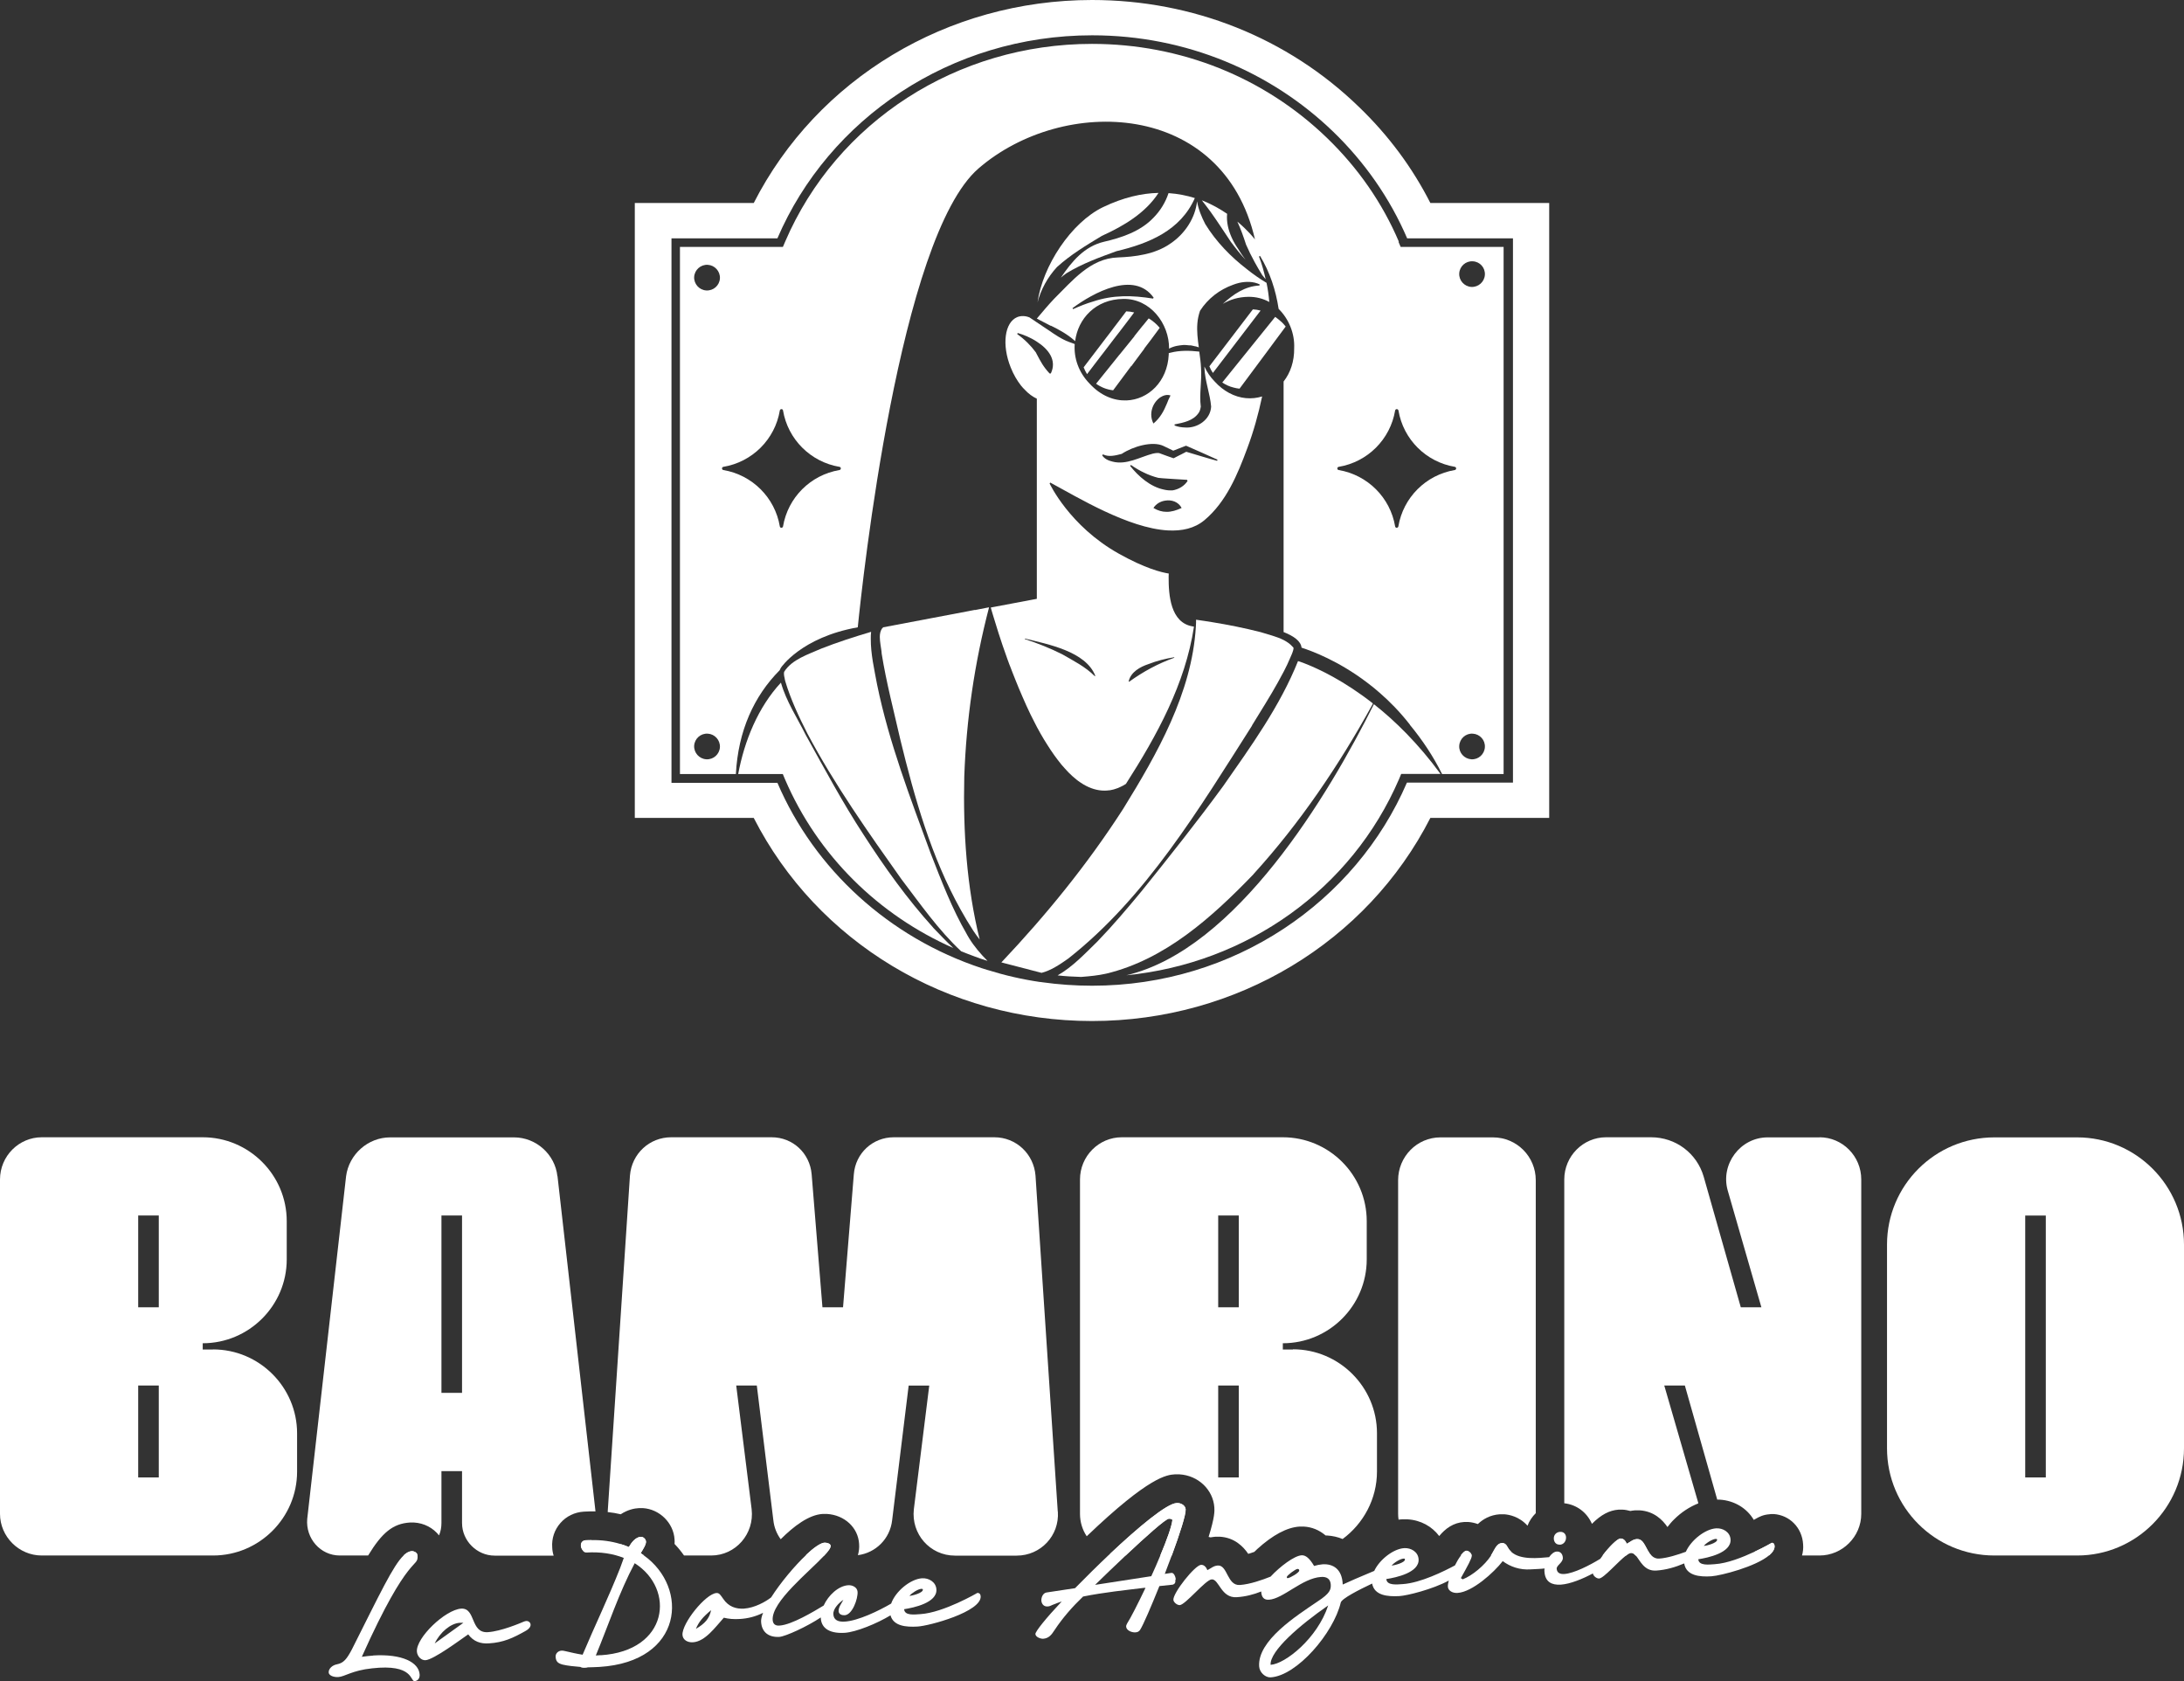 <svg width="165" height="127" viewBox="0 0 165 127" fill="none" xmlns="http://www.w3.org/2000/svg">
<rect x="0" y="0" width="165" height="127" fill="#333333" stroke="none"/>
<g clip-path="url(#clip0_10275_312)">
<path d="M90.802 15.137C91.035 15.436 91.26 15.727 91.476 16.026C91.476 16.034 91.485 16.042 91.493 16.051C92.009 16.773 92.483 17.513 92.99 18.269C93.34 18.742 93.706 19.199 94.105 19.631C93.897 19.357 93.706 19.075 93.531 18.784C93.348 18.518 93.182 18.235 93.049 17.936C92.799 17.372 92.649 16.773 92.708 16.15C92.167 15.785 91.535 15.419 90.811 15.137H90.802Z" fill="white"/>
<path d="M79.389 24.599C80.054 24.923 80.678 25.272 81.227 25.77C81.435 24.084 82.766 22.605 84.854 22.58C86.901 22.539 88.34 24.45 88.323 26.335C88.506 26.236 88.706 26.169 88.906 26.128C89.072 26.095 89.23 26.078 89.397 26.061C89.538 26.061 89.679 26.061 89.821 26.086C89.829 26.086 89.846 26.086 89.862 26.086C89.879 26.086 89.896 26.086 89.912 26.086C89.979 26.086 90.037 26.103 90.104 26.119C90.12 26.119 90.137 26.119 90.153 26.128C90.203 26.136 90.245 26.144 90.287 26.161C90.295 26.161 90.312 26.161 90.312 26.161C90.378 26.178 90.445 26.194 90.503 26.219C90.528 26.219 90.553 26.236 90.57 26.244C90.486 25.638 90.411 25.023 90.461 24.425C90.486 24.109 90.553 23.793 90.661 23.478C91.26 22.547 92.142 21.874 93.165 21.509C93.298 21.459 93.448 21.409 93.589 21.376C94.113 21.251 94.696 21.251 95.17 21.484L95.153 21.567C94.038 21.625 93.165 22.24 92.383 22.954C92.924 22.63 93.573 22.431 94.313 22.422C94.895 22.414 95.428 22.555 95.894 22.813C95.852 22.323 95.785 21.841 95.686 21.367C95.186 21.068 94.696 20.728 94.238 20.362C92.99 19.407 91.876 18.26 91.06 16.931C90.777 16.391 90.544 15.818 90.436 15.211C90.303 16.458 89.53 17.646 88.456 18.377C87.267 19.224 85.728 19.398 84.447 19.448C82.367 19.515 81.003 21.226 79.638 22.572C79.189 23.046 78.773 23.544 78.332 24.067C78.69 24.25 79.039 24.433 79.389 24.616V24.599ZM87.159 22.489L87.109 22.555C85.528 22.298 84.081 22.273 82.575 22.78C82.059 22.929 81.568 23.129 81.069 23.353L81.028 23.278C82.575 22.123 85.695 20.412 87.159 22.489Z" fill="white"/>
<path d="M96.335 23.943L92.341 28.894C92.591 29.06 92.882 29.202 93.198 29.276C93.34 29.318 93.49 29.343 93.647 29.36L95.902 26.327L96.368 25.696L96.775 25.148L96.992 24.857L97.133 24.666C97.083 24.608 97.042 24.558 96.992 24.5C96.992 24.5 96.992 24.5 96.984 24.491C96.9 24.4 96.817 24.308 96.717 24.234C96.593 24.126 96.468 24.026 96.335 23.935V23.943Z" fill="white"/>
<path d="M85.47 27.665L85.753 27.282L86.135 26.767L86.427 26.377C86.427 26.377 86.452 26.344 86.46 26.311L86.918 25.712L87.317 25.172L87.616 24.765C87.383 24.483 87.1 24.242 86.784 24.051L86.36 24.574L86.327 24.607L85.861 25.189L85.703 25.388V25.405L84.613 26.751L84.546 26.826L84.147 27.324L82.808 28.986C83.166 29.243 83.598 29.426 84.097 29.484L85.462 27.648L85.47 27.665Z" fill="white"/>
<path d="M91.368 27.673C91.435 27.848 91.526 28.014 91.634 28.172L95.237 23.461C95.045 23.411 94.846 23.378 94.654 23.37L91.368 27.673Z" fill="white"/>
<path d="M76.277 50.237C76.419 50.619 76.577 51.009 76.735 51.408C76.81 51.599 76.885 51.79 76.968 51.981C77.151 52.422 77.351 52.87 77.55 53.319C77.65 53.535 77.75 53.759 77.858 53.975C77.966 54.191 78.074 54.407 78.183 54.615C78.241 54.723 78.291 54.831 78.349 54.939C78.515 55.246 78.69 55.562 78.873 55.861C78.948 55.986 79.023 56.11 79.106 56.235C79.455 56.792 79.821 57.307 80.196 57.764C80.279 57.855 80.354 57.946 80.437 58.038C80.528 58.146 80.628 58.245 80.72 58.345C80.919 58.544 81.119 58.727 81.319 58.885C81.41 58.96 81.51 59.035 81.602 59.093C81.685 59.151 81.776 59.209 81.859 59.259C82.375 59.558 82.899 59.724 83.44 59.724C83.565 59.724 83.681 59.716 83.806 59.699C83.814 59.699 83.831 59.699 83.839 59.699C83.906 59.691 83.972 59.674 84.039 59.658C84.106 59.649 84.172 59.624 84.247 59.6C84.388 59.558 84.53 59.508 84.671 59.433C84.73 59.408 84.796 59.375 84.854 59.342C84.921 59.309 84.987 59.267 85.062 59.217C87.408 55.554 89.546 51.666 90.204 47.337C90.178 47.337 90.145 47.329 90.12 47.321C88.423 47.055 88.282 44.937 88.29 43.574C88.29 43.491 88.29 43.408 88.298 43.325C87.758 43.242 86.518 42.943 84.505 41.813C80.786 39.727 79.297 36.521 79.297 36.521L79.322 36.487L79.347 36.454C81.444 37.584 85.245 39.902 88.232 40.068C89.297 40.126 90.245 39.919 90.994 39.295C92.633 37.925 93.498 35.848 94.222 33.887C94.704 32.608 95.07 31.287 95.353 29.949C94.563 30.19 93.689 30.132 92.857 29.683C92.475 29.476 92.117 29.202 91.776 28.828C91.435 28.479 91.177 28.097 90.994 27.69V27.773C91.027 28.77 91.418 29.733 91.501 30.714C91.451 31.702 90.461 32.367 89.521 32.292C89.255 32.284 88.989 32.242 88.739 32.143V32.059C89.438 31.927 90.137 31.777 90.536 31.22C90.644 31.087 90.686 30.913 90.719 30.722C90.594 29.75 90.811 28.753 90.736 27.789C90.719 27.382 90.661 26.975 90.603 26.56C89.862 26.477 89.139 26.46 88.431 26.643C88.39 26.651 88.34 26.668 88.298 26.676C88.298 26.709 88.298 26.751 88.298 26.784C88.199 28.836 86.743 30.19 85.104 30.248C84.164 30.282 83.166 29.899 82.325 28.986C81.469 28.113 81.119 27.017 81.194 25.987C81.169 25.987 81.152 25.978 81.127 25.962C81.028 25.928 80.928 25.895 80.828 25.854C80.761 25.829 80.686 25.804 80.628 25.771H80.62C80.62 25.771 80.612 25.771 80.603 25.771C80.52 25.737 80.429 25.688 80.345 25.646C80.088 25.521 79.846 25.363 79.605 25.206C79.472 25.123 79.339 25.031 79.214 24.94C79.056 24.832 78.898 24.732 78.74 24.624C78.607 24.533 78.465 24.441 78.332 24.35C78.149 24.225 77.966 24.101 77.775 23.976C77.459 23.852 77.143 23.843 76.86 23.951C75.895 24.342 75.67 26.053 76.361 27.764C76.569 28.288 76.843 28.753 77.143 29.135C77.234 29.243 77.326 29.351 77.425 29.443C77.708 29.75 78.024 29.974 78.332 30.116V45.236L74.855 45.892C74.855 45.892 74.871 45.958 74.88 45.992C74.888 46.025 74.905 46.066 74.913 46.108C74.938 46.191 74.963 46.274 74.988 46.365C75.213 47.113 75.587 48.351 76.103 49.772C76.161 49.938 76.228 50.104 76.286 50.27L76.277 50.237ZM86.776 50.162C87.408 49.913 88.057 49.755 88.714 49.647V49.688C87.483 50.129 86.368 50.735 85.304 51.5L85.27 51.475C85.428 50.76 86.144 50.37 86.776 50.162ZM88.124 38.664C87.799 38.664 87.475 38.573 87.142 38.373C87.333 38.066 87.674 37.867 88.032 37.817C88.515 37.734 89.031 37.908 89.272 38.373C88.872 38.556 88.498 38.672 88.124 38.664ZM88.581 37.044C88.365 37.053 88.149 37.036 87.941 36.986C86.909 36.778 86.011 35.989 85.378 35.191L85.445 35.125C86.069 35.565 86.776 35.914 87.508 36.097C87.633 36.114 87.741 36.122 87.849 36.13C88.465 36.18 88.947 36.197 89.679 36.247L89.721 36.33C89.471 36.72 89.039 36.969 88.581 37.044ZM87.658 30.016C87.882 29.875 88.165 29.775 88.431 29.875C88.298 30.124 88.232 30.298 88.165 30.473C87.924 31.054 87.658 31.561 87.142 31.993C86.784 31.303 87.034 30.456 87.658 30.016ZM83.34 34.328C83.781 34.544 84.297 34.402 84.746 34.286C85.611 33.713 87.084 33.297 87.899 33.688L88.639 34.045L89.513 33.704L89.605 33.671C89.605 33.671 89.654 33.696 89.688 33.704C90.453 34.045 91.227 34.377 91.984 34.726L91.951 34.809C91.168 34.602 90.395 34.352 89.621 34.128C89.53 34.178 89.355 34.269 89.172 34.361C89.172 34.361 89.172 34.361 89.164 34.361C88.914 34.494 88.665 34.618 88.665 34.618C88.623 34.61 87.741 34.294 87.666 34.261C87.558 34.195 87.35 34.211 87.092 34.269C86.111 34.527 85.096 35.15 84.039 34.867C83.756 34.801 83.424 34.66 83.265 34.386L83.332 34.328H83.34ZM78.324 26.751C78.299 26.709 78.282 26.668 78.257 26.618C77.891 26.119 77.409 25.629 76.851 25.239L76.885 25.156C77.326 25.28 77.858 25.496 78.324 25.804C79.197 26.36 79.871 27.2 79.389 28.213H79.297C78.815 27.698 78.615 27.299 78.324 26.751ZM77.425 48.235C79.164 48.667 82.026 49.198 82.75 51.051L82.708 51.076C81.993 50.361 81.111 49.921 80.246 49.423C79.339 48.966 78.391 48.592 77.425 48.276V48.235Z" fill="white"/>
<path d="M73.058 70.599C71.927 68.655 71.128 66.553 70.313 64.468C68.774 60.281 67.16 56.086 66.261 51.699C66.053 50.561 65.779 49.414 65.787 48.243C65.787 48.077 65.787 47.903 65.812 47.728C64.539 48.11 63.283 48.509 62.06 48.991C61.07 49.431 59.831 49.805 59.24 50.752C59.207 50.902 59.24 51.076 59.282 51.242C59.282 51.251 59.282 51.259 59.282 51.267C59.298 51.325 59.307 51.392 59.323 51.45C59.731 52.821 60.355 54.15 61.012 55.438C63.059 59.284 65.588 62.873 68.1 66.412C69.522 68.281 70.895 70.258 72.617 71.862C72.95 71.995 73.291 72.128 73.632 72.252C73.956 72.377 74.272 72.485 74.605 72.585C74.081 72.061 73.59 71.48 73.216 70.873C73.158 70.782 73.108 70.682 73.05 70.591L73.058 70.599Z" fill="white"/>
<path d="M70.504 70.076C68.541 67.907 66.835 65.523 65.255 63.072C63.657 60.63 62.285 58.062 60.87 55.512C60.23 54.224 59.398 52.978 58.999 51.566C57.277 53.419 56.237 55.961 55.771 58.47H59.14L59.306 58.868C61.794 64.651 66.378 69.12 72.018 71.612C71.486 71.114 70.986 70.574 70.504 70.084V70.076Z" fill="white"/>
<path d="M84.305 25.413L84.546 25.106L84.913 24.624L85.104 24.375L85.686 23.602C85.495 23.552 85.287 23.527 85.087 23.519L84.413 24.408L84.089 24.832L84.006 24.948L83.54 25.554L81.868 27.748C81.943 27.93 82.026 28.105 82.126 28.263L83.191 26.867L83.34 26.676L84.305 25.413Z" fill="white"/>
<path d="M80.154 20.969C80.287 20.852 80.42 20.744 80.562 20.645C81.76 19.914 83.049 19.448 84.347 18.975C86.801 18.393 89.189 17.413 90.27 14.962C89.663 14.771 89.005 14.638 88.282 14.588C88.057 15.278 87.658 15.926 87.15 16.441C86.144 17.504 84.671 17.97 83.415 18.26C81.918 18.609 80.969 19.756 80.146 20.977L80.154 20.969Z" fill="white"/>
<path d="M73.64 46.074L73.083 46.182L66.727 47.387C66.727 47.387 66.661 47.453 66.636 47.478C66.511 47.661 66.469 47.886 66.469 48.118C66.469 48.301 66.494 48.492 66.519 48.683C66.552 48.932 66.602 49.165 66.611 49.381C66.96 51.557 67.526 53.701 68.017 55.861C69.09 60.264 70.354 64.734 72.575 68.713C72.875 69.253 73.191 69.785 73.532 70.308C73.682 70.532 73.84 70.757 74.015 70.973C73.025 66.96 72.758 62.814 72.85 58.685C73 54.349 73.624 50.087 74.722 45.883H74.689L73.657 46.083L73.64 46.074Z" fill="white"/>
<path d="M78.382 22.855C78.632 21.866 79.156 20.936 79.846 20.18C80.878 19.241 82.059 18.535 83.24 17.82C84.929 17.056 86.551 16.076 87.525 14.572C86.269 14.597 84.863 14.912 83.324 15.652C80.928 16.815 78.765 20.08 78.382 22.863V22.855Z" fill="white"/>
<path d="M105.685 18.261C104.437 15.328 102.599 12.686 100.253 10.418C95.511 5.84 89.205 3.315 82.5 3.315C72.317 3.315 63.216 9.18 59.315 18.261L59.148 18.651H51.37V58.47H55.596C55.763 55.23 56.961 52.58 58.907 50.627C58.932 50.561 58.965 50.494 59.007 50.428C59.007 50.428 60.529 48.143 64.805 47.387C65.147 43.973 67.942 17.912 73.923 12.728C80.329 7.186 92.408 7.585 94.812 18.086C94.746 18.003 94.288 17.413 93.481 16.74C93.739 17.297 93.939 17.862 94.138 18.477C94.33 18.917 94.546 19.357 94.779 19.781C94.962 20.113 95.145 20.437 95.345 20.753C95.345 20.753 95.345 20.753 95.345 20.761L95.619 21.093C95.494 20.52 95.336 19.947 95.12 19.39C95.12 19.39 95.12 19.382 95.12 19.374L95.153 19.357L95.195 19.332C95.944 20.562 96.385 21.924 96.601 23.337C97.374 24.093 97.824 25.206 97.774 26.294C97.79 27.308 97.483 28.172 96.975 28.82V47.745C97.749 48.052 98.281 48.434 98.331 48.924C99.097 49.173 101.118 49.913 103.289 51.566C103.597 51.799 103.913 52.048 104.229 52.33C104.986 52.987 105.743 53.759 106.451 54.657C106.475 54.681 106.5 54.715 106.517 54.74V54.756C107.465 55.903 108.289 57.141 108.946 58.47H113.597V18.651H105.818L105.652 18.261H105.685ZM53.358 57.357C52.826 57.323 52.418 56.867 52.443 56.335C52.477 55.795 52.934 55.388 53.475 55.421C54.007 55.454 54.415 55.911 54.39 56.443C54.357 56.983 53.899 57.39 53.358 57.357ZM53.358 21.941C52.826 21.908 52.418 21.451 52.443 20.919C52.477 20.387 52.934 19.972 53.475 20.005C54.007 20.038 54.415 20.495 54.39 21.027C54.357 21.567 53.899 21.974 53.358 21.941ZM63.424 35.507C61.236 35.873 59.523 37.584 59.157 39.769C59.148 39.827 59.09 39.869 59.032 39.869C58.974 39.869 58.924 39.827 58.916 39.769C58.55 37.584 56.827 35.873 54.648 35.507C54.59 35.499 54.548 35.449 54.548 35.383C54.548 35.325 54.59 35.275 54.648 35.266C56.836 34.901 58.55 33.19 58.916 31.005C58.924 30.946 58.982 30.905 59.04 30.905C59.099 30.905 59.148 30.946 59.157 31.005C59.523 33.19 61.245 34.901 63.424 35.266C63.483 35.275 63.524 35.325 63.524 35.383C63.524 35.449 63.483 35.491 63.424 35.507ZM111.267 19.739C111.808 19.764 112.216 20.221 112.182 20.761C112.149 21.293 111.692 21.7 111.159 21.675C110.627 21.642 110.211 21.185 110.244 20.645C110.277 20.113 110.735 19.706 111.267 19.739ZM111.267 55.421C111.808 55.454 112.216 55.911 112.182 56.443C112.149 56.983 111.692 57.39 111.159 57.357C110.627 57.323 110.211 56.867 110.244 56.335C110.277 55.795 110.735 55.388 111.267 55.421ZM109.911 35.266C109.969 35.275 110.011 35.325 110.011 35.383C110.011 35.449 109.969 35.491 109.911 35.507C107.723 35.873 106.01 37.584 105.644 39.769C105.635 39.827 105.577 39.869 105.519 39.869C105.461 39.869 105.411 39.827 105.402 39.769C105.036 37.584 103.314 35.873 101.135 35.507C101.076 35.499 101.035 35.449 101.035 35.383C101.035 35.325 101.076 35.275 101.135 35.266C103.323 34.901 105.036 33.19 105.402 31.005C105.411 30.946 105.469 30.905 105.527 30.905C105.585 30.905 105.635 30.946 105.652 31.005C106.018 33.19 107.732 34.901 109.92 35.266H109.911Z" fill="white"/>
<path d="M108.064 15.336C106.7 12.653 104.887 10.21 102.657 8.067C97.283 2.858 90.12 0 82.5 0C71.561 0 61.727 5.965 56.944 15.336H47.959V61.785H56.944C61.727 71.164 71.569 77.129 82.5 77.129C93.431 77.129 103.273 71.164 108.064 61.785H117.041V15.336H108.064ZM114.287 59.118H106.293C102.416 68.123 93.232 74.462 82.508 74.462C81.219 74.462 79.954 74.371 78.715 74.196C78.715 74.196 78.648 74.188 78.615 74.18H78.598C78.598 74.18 78.573 74.18 78.565 74.18C77.209 73.98 75.886 73.673 74.614 73.274C74.614 73.274 74.611 73.274 74.605 73.274C74.456 73.233 74.306 73.183 74.156 73.133C67.176 70.823 61.544 65.689 58.733 59.134H50.73V18.003H58.733C62.601 8.997 71.793 2.667 82.517 2.667C89.629 2.667 96.068 5.45 100.727 9.953C103.09 12.237 105.003 14.962 106.309 18.003H114.304V59.118H114.287Z" fill="white"/>
<path d="M94.588 54.798C95.245 53.718 95.935 52.646 96.551 51.533C96.701 51.267 96.85 50.993 96.992 50.719C97.166 50.378 97.333 50.046 97.474 49.697C97.524 49.597 97.566 49.489 97.607 49.389C97.674 49.215 97.766 48.966 97.707 48.907C97.682 48.883 97.666 48.858 97.641 48.841C97.458 48.633 97.233 48.484 96.984 48.351C96.443 48.077 95.811 47.935 95.245 47.753C94.038 47.445 92.799 47.196 91.568 46.997C91.227 46.947 90.703 46.855 90.362 46.814C90.362 46.814 90.362 46.864 90.362 46.88V47.038C90.362 47.146 90.353 47.254 90.345 47.362C90.045 52.347 87.425 56.941 84.854 61.103C82.176 65.265 79.056 69.104 75.653 72.701C76.668 72.958 77.675 73.224 78.69 73.49C79.38 73.316 80.062 72.867 80.695 72.418C86.585 67.799 90.619 61.045 94.596 54.806L94.588 54.798Z" fill="white"/>
<path d="M94.704 66.029C98.206 62.183 101.151 57.822 103.664 53.261C103.68 53.227 103.697 53.202 103.714 53.169C103.714 53.144 103.705 53.128 103.689 53.111C101.517 51.416 99.637 50.536 98.639 50.145C98.564 50.12 98.498 50.095 98.431 50.062C98.281 50.012 98.156 49.971 98.065 49.938C96.701 53.352 94.496 56.393 92.416 59.375C90.428 62.092 88.34 64.717 86.235 67.334C85.162 68.63 84.081 69.909 82.908 71.122C81.959 72.044 81.053 73.025 79.904 73.681C80.479 73.747 81.069 73.781 81.651 73.797C81.668 73.797 81.677 73.797 81.693 73.797C82.334 73.747 82.958 73.689 83.582 73.548C88.041 72.476 91.576 69.278 94.696 66.046L94.704 66.029Z" fill="white"/>
<path d="M103.797 53.194C100.411 59.99 93.406 71.729 85.096 73.673C94.213 72.776 102.116 67.16 105.694 58.86L105.86 58.461H108.83C107.149 56.169 105.402 54.457 103.797 53.194Z" fill="white"/>
<path d="M16.089 101.944H15.315V101.47C18.809 101.47 21.663 98.629 21.663 95.132V92.249C21.663 88.751 18.809 85.91 15.315 85.91H3.153C1.431 85.91 0 87.331 0 89.1V114.356C0 116.075 1.423 117.504 3.153 117.504H16.097C19.591 117.504 22.445 114.655 22.445 111.166V108.275C22.445 104.785 19.591 101.936 16.097 101.936L16.089 101.944ZM11.996 111.606H10.44V104.661H11.996V111.606ZM11.996 98.754H10.44V91.817H11.996V98.754Z" fill="white"/>
<path d="M44.249 116.35C44.008 116.366 43.866 116.532 43.883 116.765C43.883 116.848 43.925 116.973 43.983 117.072C44.266 116.881 44.499 116.632 44.682 116.341C44.548 116.341 44.399 116.341 44.249 116.35ZM42.111 88.851C41.936 87.215 40.514 85.918 38.833 85.918H29.474C27.794 85.918 26.363 87.206 26.147 88.851L23.21 114.746C23.085 116.208 24.2 117.504 25.673 117.504H27.811C28.859 115.785 29.674 115.095 30.972 115.012H31.105H31.271C32.045 115.054 32.719 115.419 33.168 115.984C33.293 115.693 33.351 115.378 33.351 115.054V111.132H34.907V115.054C34.907 116.391 36.03 117.513 37.369 117.513H41.828C41.762 117.313 41.728 117.106 41.72 116.898C41.67 116.208 41.895 115.552 42.344 115.045C42.785 114.539 43.417 114.231 44.116 114.19C44.415 114.173 44.698 114.165 44.989 114.173L42.119 88.851H42.111ZM34.907 105.217H33.351V91.817H34.907V105.217ZM31.105 117.172C30.897 117.189 30.697 117.297 30.481 117.504H30.889C31.113 117.504 31.321 117.479 31.521 117.421C31.463 117.255 31.238 117.164 31.105 117.172Z" fill="white"/>
<path d="M62.293 116.532C61.985 116.549 61.469 116.915 60.887 117.463C61.053 117.496 61.228 117.513 61.403 117.513H62.26C62.568 117.189 62.759 116.931 62.742 116.773C62.734 116.599 62.426 116.532 62.293 116.541V116.532ZM79.913 114.181L78.232 88.801C78.099 87.165 76.768 85.91 75.121 85.91H67.526C65.928 85.91 64.631 87.115 64.506 88.71L63.691 98.754H62.135L61.32 88.71C61.187 87.115 59.897 85.91 58.3 85.91H50.705C49.066 85.91 47.726 87.156 47.593 88.801L45.913 114.181V114.223C46.246 114.256 46.57 114.314 46.895 114.389C47.427 114.04 47.934 113.94 48.276 113.924H48.4H48.567C49.831 113.999 50.888 115.045 50.962 116.291C50.971 116.408 50.971 116.524 50.962 116.632C51.229 116.906 51.462 117.197 51.678 117.504H53.724C55.58 117.504 57.002 115.868 56.786 114.007L55.621 104.661H57.177L58.425 114.829C58.483 115.378 58.683 115.868 58.982 116.275C59.972 115.286 61.112 114.422 62.16 114.364H62.293H62.476C63.807 114.447 64.83 115.394 64.905 116.624C64.93 116.931 64.889 117.205 64.814 117.479C66.153 117.305 67.243 116.25 67.401 114.838L68.649 104.669H70.204L69.04 114.015C68.832 115.868 70.246 117.513 72.151 117.513H76.81C78.623 117.513 80.046 116.001 79.921 114.19L79.913 114.181ZM48.8 116.433C48.791 116.258 48.583 116.075 48.409 116.092C48.018 116.117 47.701 116.524 47.51 116.865C47.294 116.773 47.069 116.69 46.836 116.624C47.302 117.089 47.926 117.405 48.633 117.488C48.558 117.43 48.483 117.38 48.409 117.33C48.6 117.014 48.825 116.674 48.808 116.441L48.8 116.433Z" fill="white"/>
<path d="M88.897 113.542C88.14 113.583 86.019 115.353 83.864 117.38C84.147 117.463 84.438 117.504 84.738 117.504H85.037C86.576 116.059 88.049 114.738 88.307 114.721C88.481 114.713 88.573 114.771 88.573 114.829C88.523 115.286 88.157 116.325 87.658 117.504H88.531C89.139 115.859 89.605 114.406 89.579 114.015C89.555 113.691 89.18 113.517 88.897 113.542ZM97.691 101.944H96.917V101.47C100.411 101.47 103.256 98.629 103.256 95.132V92.249C103.256 88.751 100.411 85.91 96.917 85.91H84.746C83.024 85.91 81.593 87.331 81.593 89.1V114.356C81.593 114.979 81.776 115.56 82.101 116.051C86.859 111.498 88.165 111.415 88.764 111.373C88.872 111.373 88.989 111.373 89.105 111.373C90.528 111.456 91.651 112.536 91.743 113.874C91.759 114.14 91.784 114.572 91.31 116.1C91.36 116.109 91.41 116.125 91.46 116.134C91.584 116.109 91.701 116.1 91.834 116.084C91.951 116.084 92.059 116.084 92.159 116.084C93.273 116.15 93.93 116.831 94.305 117.38C94.438 117.347 94.588 117.288 94.762 117.23C94.837 117.155 94.912 117.089 94.987 117.014C96.16 115.951 97.233 115.378 98.181 115.319C98.29 115.319 98.398 115.319 98.506 115.319C99.113 115.353 99.662 115.577 100.153 115.992C100.186 115.992 100.22 115.992 100.253 115.992C100.677 116.017 101.076 116.109 101.434 116.258C102.998 115.103 104.03 113.243 104.03 111.157V108.266C104.03 104.777 101.176 101.927 97.682 101.927L97.691 101.944ZM93.589 111.606H92.034V104.661H93.589V111.606ZM93.589 98.754H92.034V91.817H93.589V98.754Z" fill="white"/>
<path d="M112.79 85.918H108.821C107.05 85.918 105.627 87.381 105.627 89.15V114.314C105.627 114.48 105.635 114.638 105.66 114.796C105.752 114.788 105.843 114.771 105.926 114.771C106.06 114.771 106.193 114.771 106.334 114.771C107.341 114.829 108.189 115.311 108.73 116.034C109.196 115.469 109.803 115.02 110.627 114.971H110.76H110.918C111.167 114.987 111.417 115.045 111.65 115.128C112.033 114.763 112.573 114.439 113.314 114.389C113.422 114.389 113.538 114.389 113.638 114.389C113.996 114.414 114.77 114.547 115.402 115.253C115.535 114.896 115.76 114.572 116.026 114.306V89.15C116.026 87.381 114.603 85.918 112.79 85.918ZM113.913 116.898C113.788 116.649 113.647 116.541 113.455 116.557C113.089 116.582 112.939 116.981 112.706 117.38C112.682 117.421 112.657 117.463 112.623 117.504H112.781C113.272 117.504 113.738 117.396 114.154 117.205C114.054 117.114 113.971 117.014 113.904 116.89L113.913 116.898ZM110.768 117.139C110.66 117.147 110.51 117.288 110.344 117.504H111.176C111.167 117.322 110.934 117.122 110.768 117.139Z" fill="white"/>
<path d="M123.671 116.258C123.347 116.283 123.188 116.466 122.897 116.615C122.814 116.408 122.656 116.2 122.415 116.217C122.174 116.233 121.558 116.856 121.067 117.504C121.159 117.504 121.242 117.513 121.333 117.513H122.847C122.997 117.388 123.13 117.322 123.213 117.313C123.347 117.305 123.463 117.388 123.571 117.513H124.761C124.337 117.089 124.22 116.225 123.663 116.267L123.671 116.258ZM137.472 85.918H133.546C131.474 85.918 129.969 87.945 130.526 89.923L133.072 98.754H131.516L128.712 88.884C128.197 87.115 126.599 85.91 124.736 85.91H121.333C119.611 85.91 118.18 87.331 118.18 89.1V113.558C119.137 113.666 119.902 114.264 120.269 115.112C120.967 114.414 121.591 114.09 122.282 114.04H122.415H122.59C122.789 114.048 122.981 114.09 123.164 114.14C123.28 114.115 123.405 114.107 123.538 114.09C123.654 114.09 123.763 114.09 123.862 114.09C124.952 114.156 125.601 114.804 125.975 115.353C126.125 115.162 126.283 114.962 126.475 114.779C127.024 114.231 127.656 113.824 128.305 113.567C128.305 113.533 128.288 113.483 128.28 113.45L125.734 104.661H127.29L129.736 113.284C129.802 113.284 129.86 113.284 129.919 113.284C131.042 113.351 131.982 113.94 132.498 114.813C132.572 114.771 132.647 114.73 132.722 114.688C132.888 114.597 133.205 114.422 133.67 114.389L133.82 114.372H134.003C135.218 114.455 136.15 115.411 136.224 116.657C136.249 116.956 136.216 117.239 136.141 117.504H137.464C139.186 117.504 140.617 116.084 140.617 114.356V89.1C140.617 87.331 139.194 85.91 137.464 85.91L137.472 85.918ZM133.854 116.549C133.854 116.549 133.296 116.873 132.547 117.222C132.905 117.355 133.279 117.455 133.67 117.488C133.928 117.263 134.078 117.031 134.07 116.798C134.061 116.674 134.012 116.549 133.862 116.549H133.854Z" fill="white"/>
<path d="M156.93 85.918H150.675C146.191 85.918 142.563 89.541 142.563 94.019V109.404C142.563 113.882 146.191 117.504 150.675 117.504H156.93C161.373 117.504 165 113.882 165 109.404V94.019C165 89.541 161.373 85.918 156.93 85.918ZM154.56 111.606H153.004V91.825H154.56V111.606Z" fill="white"/>
<path d="M28.193 125.064C27.927 125.081 27.636 125.114 27.336 125.156C30.922 117.147 31.612 118.509 31.546 117.496C31.546 117.471 31.546 117.446 31.529 117.421C31.471 117.255 31.246 117.164 31.113 117.172C30.905 117.189 30.706 117.297 30.489 117.504C29.699 118.26 28.692 120.412 26.588 124.591C26.197 125.33 25.964 125.621 25.465 125.721C25.099 125.787 24.816 126.061 24.832 126.344C24.849 126.56 25.182 126.709 25.564 126.684C26.039 126.659 26.596 126.186 28.102 126.028C31.255 125.671 30.98 127.017 31.321 126.992C31.579 126.975 31.721 126.767 31.704 126.493C31.646 125.579 30.39 124.923 28.193 125.056V125.064Z" fill="white"/>
<path d="M39.64 122.472C39.282 122.622 37.868 123.228 36.853 123.295C35.514 123.378 35.963 121.45 34.84 121.517C33.634 121.6 31.429 123.718 31.496 124.757C31.521 125.122 31.82 125.43 32.145 125.413C32.769 125.372 34.79 123.86 35.373 123.461C35.772 124.001 36.304 124.184 36.928 124.142C38.051 124.076 38.767 123.727 39.69 123.212C40.422 122.813 39.981 122.323 39.64 122.481V122.472ZM32.835 124.159C33.251 123.286 34.058 122.63 34.724 122.589C34.832 122.589 34.915 122.58 35.007 122.589L32.835 124.15V124.159Z" fill="white"/>
<path d="M48.625 117.479C48.55 117.421 48.475 117.371 48.4 117.321C48.592 117.006 48.816 116.665 48.8 116.432C48.791 116.258 48.583 116.075 48.408 116.092C48.018 116.117 47.701 116.524 47.51 116.864C47.294 116.773 47.069 116.69 46.836 116.624C46.196 116.432 45.472 116.324 44.69 116.341C44.557 116.341 44.407 116.341 44.257 116.349C44.016 116.366 43.875 116.532 43.891 116.765C43.891 116.848 43.933 116.972 43.991 117.072C44.058 117.197 44.166 117.288 44.291 117.28C45.389 117.213 46.329 117.371 47.127 117.687C47.036 117.953 46.944 118.202 46.853 118.443C45.979 120.661 44.94 122.805 44.016 124.998C43.575 124.931 43.159 124.832 42.727 124.732C42.635 124.715 42.527 124.682 42.419 124.69C42.161 124.707 41.953 124.915 41.978 125.172C42.003 125.538 42.178 125.654 42.51 125.745C42.926 125.845 43.384 125.878 43.841 125.92C43.933 125.978 44.066 125.995 44.166 125.986C44.257 125.986 44.34 125.978 44.407 125.953C44.707 125.953 45.014 125.928 45.297 125.92C51.628 125.521 52.077 119.947 48.642 117.496L48.625 117.479ZM45.38 125.031C45.256 125.039 45.139 125.048 45.014 125.056C45.971 122.746 46.77 120.304 47.951 118.086C51.037 120.038 50.513 124.715 45.38 125.039V125.031Z" fill="white"/>
<path d="M73.856 120.321C73.856 120.321 71.286 121.824 69.539 121.932C69.131 121.957 68.333 122.074 68.308 121.559C69.015 121.451 70.812 121.077 70.745 120.063C70.712 119.507 70.171 119.191 69.655 119.224C68.79 119.282 67.659 120.196 67.326 121.135C66.411 121.675 64.822 122.439 63.824 122.497C63.325 122.531 62.983 122.381 62.959 121.941C62.934 121.509 63.399 121.068 63.716 120.852C63.583 121.118 63.333 121.417 63.358 121.716C63.374 121.957 63.616 122.024 63.815 122.016C64.398 121.982 64.822 120.769 64.789 120.246C64.764 119.897 64.389 119.731 64.09 119.748C63.341 119.797 62.584 120.504 62.227 121.284C61.469 121.741 59.814 122.738 58.899 122.796C58.599 122.821 58.4 122.705 58.375 122.373C58.283 120.994 61.12 118.751 62.276 117.504C62.584 117.18 62.776 116.923 62.759 116.765C62.751 116.591 62.443 116.524 62.31 116.532C62.002 116.549 61.486 116.915 60.904 117.463C60.014 118.302 58.957 119.573 58.258 120.67C57.859 120.985 57.027 121.459 56.203 121.517C55.621 121.55 55.047 121.384 54.639 120.778C54.448 120.512 54.348 120.321 54.132 120.337C53.317 120.387 51.511 122.622 51.561 123.503C51.586 123.868 51.928 124.084 52.352 124.059C53.283 124.001 54.057 122.896 54.681 122.207H54.706C55.031 122.29 55.446 122.331 55.912 122.298C56.47 122.265 57.077 122.124 57.651 121.833C57.543 122.099 57.485 122.348 57.501 122.522C57.551 123.32 58.1 123.694 58.874 123.652C59.348 123.619 60.995 122.863 62.01 122.182C62.019 122.871 62.509 123.42 63.815 123.345C64.681 123.287 66.245 122.647 67.276 122.024C67.501 122.838 68.449 122.921 69.314 122.871C70.221 122.821 74.156 121.75 74.089 120.587C74.081 120.462 74.023 120.337 73.881 120.337L73.856 120.321ZM69.614 120.022C69.655 120.022 69.722 120.022 69.722 120.08C69.739 120.337 68.907 120.545 68.707 120.553C68.873 120.346 69.348 120.038 69.606 120.022H69.614ZM52.576 123.046C52.784 122.531 53.1 122.148 53.724 121.633C53.591 122.265 53.267 122.639 52.576 123.046Z" fill="white"/>
<path d="M88.831 119.315C88.823 119.166 88.706 118.784 88.498 118.817L87.999 118.892C88.182 118.426 88.357 117.961 88.523 117.504C89.13 115.859 89.596 114.405 89.571 114.015C89.546 113.691 89.172 113.516 88.889 113.541C88.132 113.583 86.011 115.352 83.856 117.38C82.958 118.227 82.043 119.133 81.219 119.972L79.073 120.296C78.79 120.337 78.665 120.669 78.673 120.91C78.698 121.193 78.881 121.376 79.156 121.351C79.281 121.351 79.389 121.293 79.497 121.243C79.73 121.143 79.963 121.06 80.212 120.977C79.023 122.24 78.216 123.245 78.224 123.436C78.241 123.677 78.632 123.801 78.806 123.793C79.256 123.76 79.455 123.469 79.672 123.137C80.287 122.206 81.036 121.359 81.826 120.603C83.39 120.287 85.087 120.113 86.435 119.947H86.543C85.969 121.143 85.428 122.215 85.154 122.638C85.121 122.705 85.071 122.796 85.079 122.879C85.104 123.178 85.52 123.328 85.778 123.311C85.927 123.303 86.052 123.253 86.135 123.12C86.377 122.738 86.959 121.384 87.591 119.814L88.606 119.706C88.798 119.631 88.814 119.523 88.798 119.324L88.831 119.315ZM86.984 119.066L82.733 119.722C83.415 119.058 84.239 118.26 85.037 117.512C86.576 116.067 88.049 114.746 88.307 114.729C88.481 114.721 88.573 114.779 88.573 114.837C88.523 115.294 88.157 116.333 87.658 117.512C87.45 118.019 87.217 118.551 86.976 119.074L86.984 119.066Z" fill="white"/>
<path d="M133.853 116.549C133.853 116.549 133.296 116.873 132.547 117.222C131.657 117.637 130.493 118.102 129.544 118.16C129.137 118.185 128.338 118.302 128.305 117.787C129.02 117.679 130.809 117.305 130.742 116.291C130.709 115.735 130.168 115.419 129.652 115.452C128.829 115.502 127.756 116.341 127.365 117.222C126.774 117.438 125.984 117.695 125.351 117.737C125.102 117.753 124.919 117.654 124.777 117.512C124.353 117.089 124.237 116.225 123.679 116.266C123.355 116.291 123.197 116.474 122.906 116.623C122.822 116.416 122.664 116.208 122.423 116.225C122.182 116.241 121.566 116.864 121.075 117.512C121.017 117.595 120.959 117.67 120.901 117.753C120.102 118.243 118.912 118.85 118.189 118.9C117.856 118.925 117.623 118.808 117.606 118.501C117.59 118.243 118.097 118.036 118.072 117.67C118.056 117.371 117.873 117.188 117.615 117.205C117.407 117.213 117.199 117.388 117.032 117.629C116.209 117.703 114.861 117.853 114.179 117.23C114.079 117.139 113.996 117.039 113.929 116.914C113.805 116.665 113.663 116.557 113.472 116.574C113.106 116.599 112.956 116.997 112.723 117.396C112.698 117.438 112.673 117.479 112.64 117.521C112.157 118.252 111.242 119.016 110.502 119.307C110.485 119.299 110.477 119.282 110.469 119.274L110.402 119.24C110.402 119.24 110.377 119.215 110.369 119.207C110.868 118.318 111.201 117.712 111.192 117.521C111.184 117.338 110.951 117.139 110.785 117.155C110.677 117.163 110.527 117.305 110.36 117.521C110.211 117.712 110.053 117.978 109.92 118.252C109.146 118.667 107.324 119.581 105.976 119.664C105.569 119.689 104.77 119.797 104.737 119.282C105.452 119.174 107.241 118.8 107.174 117.787C107.141 117.23 106.6 116.914 106.084 116.947C105.278 116.997 104.229 117.803 103.822 118.667C102.948 119.024 101.675 119.581 101.442 119.697C101.401 118.518 100.702 118.119 99.92 118.169C99.712 118.185 99.496 118.227 99.279 118.293C98.938 117.712 98.639 117.471 98.339 117.487C97.782 117.521 96.701 118.335 95.993 119.099C95.394 119.34 94.43 119.681 93.672 119.731C92.699 119.797 92.757 118.21 92 118.26C91.676 118.285 91.518 118.459 91.218 118.609C91.135 118.401 90.977 118.194 90.736 118.21C90.278 118.235 88.623 120.312 88.648 120.852C88.664 121.043 88.931 121.259 89.13 121.251C89.563 121.226 91.085 119.332 91.543 119.307C92.1 119.274 92.242 120.736 93.439 120.653C94.097 120.611 94.704 120.453 95.286 120.221V120.254C95.311 120.661 95.494 120.869 95.869 120.844C96.942 120.777 98.381 119.215 99.804 119.124C100.261 119.091 100.502 119.29 100.536 119.681C100.561 120.071 100.494 120.354 99.554 120.968C97.898 122.09 95.004 123.934 95.128 125.878C95.153 126.335 95.594 126.734 96.002 126.709C97.99 126.584 100.744 123.361 101.293 121.06C101.359 120.761 102.665 120.096 103.664 119.623C103.83 120.528 104.828 120.619 105.718 120.57C106.317 120.536 108.239 120.055 109.454 119.398C109.404 119.581 109.379 119.739 109.387 119.863C109.404 120.146 109.72 120.362 110.128 120.329C111.226 120.262 112.864 118.792 113.53 117.928C114.096 118.351 114.828 118.609 115.643 118.551C115.976 118.526 116.358 118.526 116.691 118.484C116.675 118.567 116.675 118.651 116.683 118.725C116.733 119.498 117.232 119.747 117.914 119.706C118.646 119.656 119.578 119.265 120.343 118.858C120.368 119.049 120.626 119.257 120.817 119.24C121.167 119.215 122.223 117.986 122.856 117.496C123.005 117.371 123.139 117.305 123.222 117.296C123.355 117.288 123.471 117.371 123.579 117.496C123.912 117.886 124.212 118.7 125.127 118.642C125.875 118.592 126.574 118.385 127.24 118.102C127.39 119.033 128.404 119.132 129.295 119.074C130.018 119.024 132.664 118.343 133.67 117.479C133.928 117.255 134.078 117.022 134.07 116.79C134.061 116.665 134.012 116.54 133.862 116.54L133.853 116.549ZM129.619 116.25C129.661 116.25 129.727 116.25 129.727 116.308C129.744 116.565 128.912 116.773 128.721 116.781C128.879 116.574 129.361 116.266 129.619 116.25ZM106.035 117.737C106.076 117.737 106.143 117.728 106.143 117.795C106.159 118.052 105.327 118.252 105.136 118.268C105.294 118.061 105.777 117.753 106.035 117.737ZM97.283 119.215C97.241 119.215 97.216 119.182 97.216 119.132C97.216 119.016 97.874 118.526 98.023 118.518C98.106 118.518 98.156 118.551 98.156 118.642C98.165 118.792 97.474 119.199 97.283 119.215ZM95.993 125.762C95.927 124.707 98.223 122.746 100.344 121.276C99.529 123.768 97.092 125.696 95.993 125.762Z" fill="white"/>
<path d="M117.848 116.69C118.131 116.673 118.33 116.424 118.314 116.117C118.297 115.859 118.114 115.701 117.856 115.718C117.573 115.735 117.373 115.959 117.39 116.241C117.407 116.524 117.59 116.698 117.848 116.682V116.69Z" fill="white"/>
</g>
<defs>
<clipPath id="clip0_10275_312">
<rect width="165" height="127" fill="white"/>
</clipPath>
</defs>
</svg>
